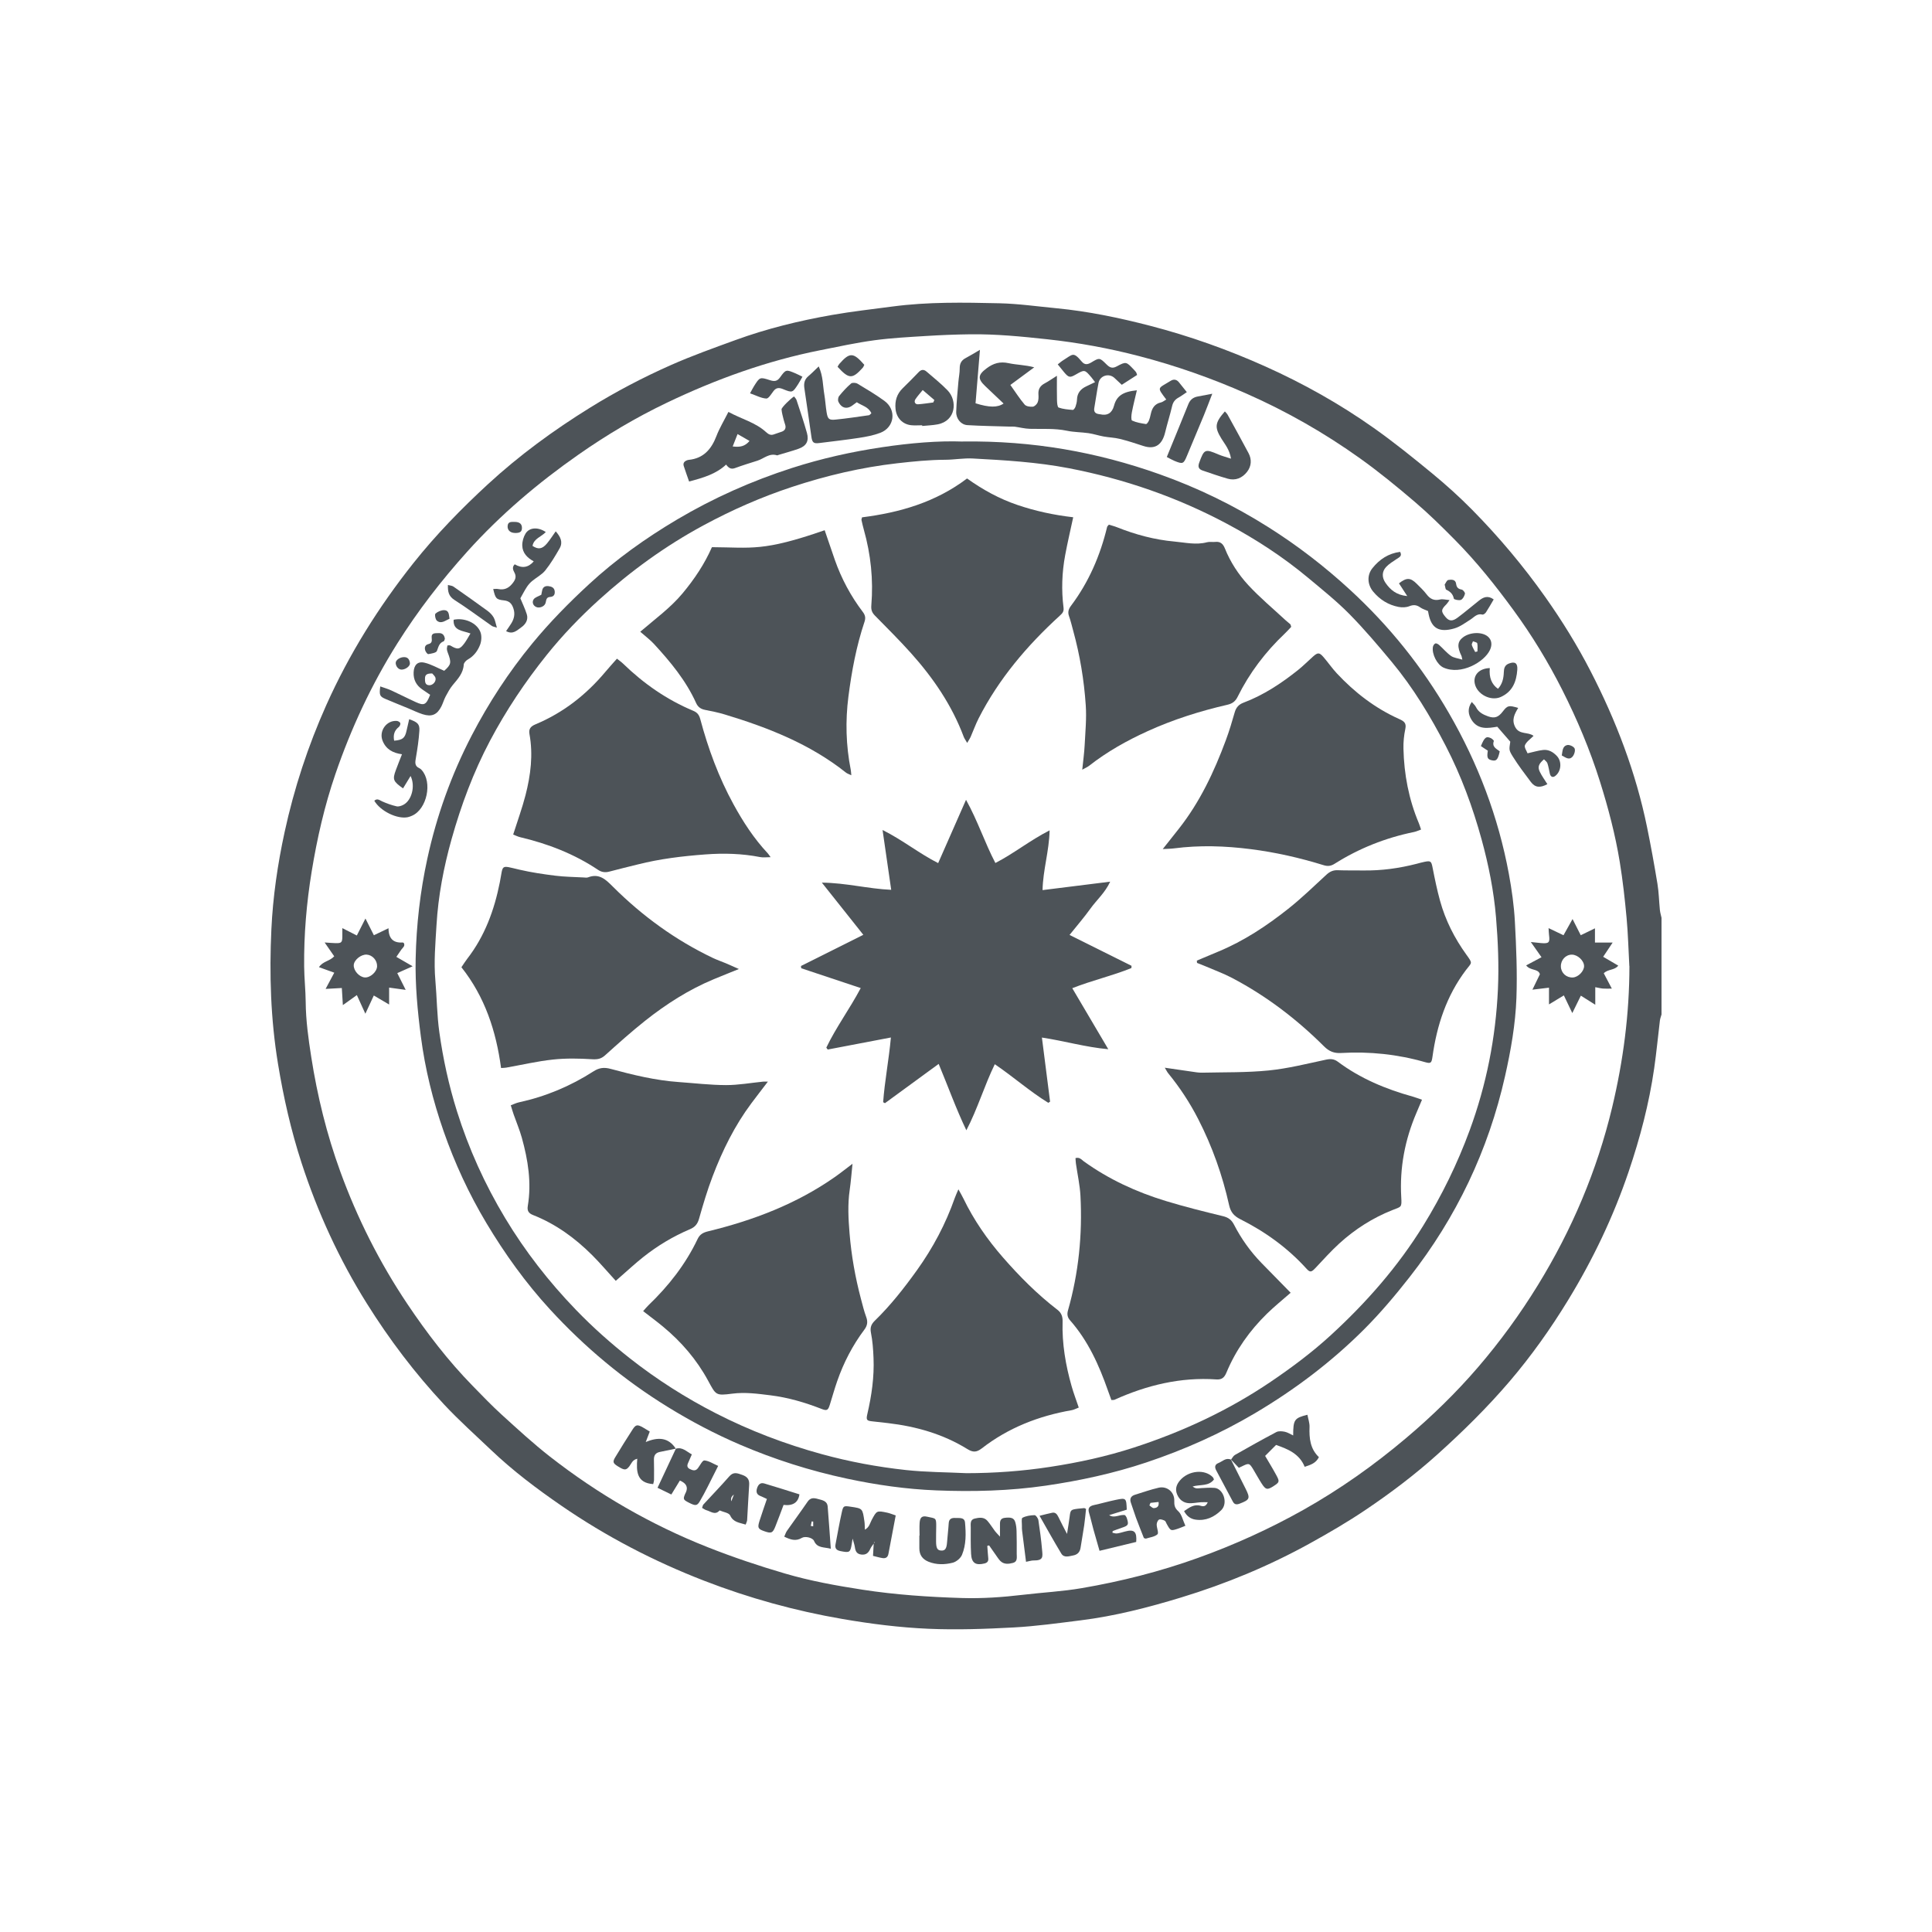 <svg xmlns="http://www.w3.org/2000/svg" width="300" height="300" viewBox="0 0 300 300" fill="none"><g clip-path="url(#clip0_94_141)"><path d="M258 157.531C257.915 157.84 257.79 158.146 257.75 158.461C257.448 160.934 257.218 163.419 256.862 165.886C256.074 171.363 254.669 176.698 252.896 181.931C250.524 188.928 247.355 195.56 243.5 201.873C240.789 206.315 237.782 210.552 234.405 214.506C230.937 218.565 227.131 222.309 223.151 225.885C219.657 229.022 215.925 231.839 212.047 234.451C209.268 236.326 206.355 238.022 203.419 239.644C197.064 243.158 190.375 245.929 183.425 248.048C178.308 249.608 173.13 250.941 167.807 251.605C164.339 252.036 160.869 252.524 157.384 252.711C152.991 252.946 148.573 253.105 144.181 252.915C139.706 252.722 135.245 252.158 130.81 251.395C123.456 250.13 116.319 248.156 109.366 245.467C101.511 242.429 94.098 238.572 87.17 233.804C83.353 231.178 79.651 228.39 76.289 225.19C73.825 222.845 71.279 220.57 68.958 218.088C64.432 213.247 60.443 207.974 56.933 202.358C52.654 195.517 49.317 188.231 46.825 180.573C45.189 175.544 44.023 170.402 43.166 165.18C42.026 158.254 41.812 151.285 42.139 144.316C42.376 139.245 43.11 134.202 44.191 129.219C45.667 122.417 47.821 115.846 50.666 109.487C54.216 101.556 58.776 94.261 64.181 87.454C67.692 83.035 71.618 79.011 75.754 75.199C80.627 70.709 85.97 66.803 91.614 63.306C95.645 60.807 99.838 58.612 104.163 56.695C107.443 55.24 110.839 54.032 114.216 52.8C119.075 51.028 124.091 49.805 129.177 48.909C132.292 48.362 135.442 48.013 138.579 47.596C144.093 46.861 149.64 46.966 155.176 47.091C158.146 47.159 161.108 47.585 164.069 47.868C168.979 48.339 173.793 49.346 178.561 50.58C184.717 52.174 190.683 54.301 196.486 56.905C202.383 59.551 207.991 62.699 213.256 66.412C216.417 68.641 219.438 71.08 222.425 73.54C224.573 75.309 226.65 77.187 228.604 79.167C232.752 83.376 236.547 87.891 239.961 92.721C242.555 96.394 244.917 100.209 246.971 104.194C250.945 111.903 254.023 119.955 255.761 128.476C256.356 131.38 256.882 134.301 257.366 137.228C257.588 138.573 257.61 139.946 257.747 141.304C257.79 141.713 257.915 142.115 258 142.518V157.531ZM253.002 150.003C252.865 147.51 252.805 145.011 252.575 142.529C252.308 139.628 251.986 136.724 251.517 133.85C250.825 129.613 249.733 125.469 248.444 121.365C246.897 116.441 244.9 111.707 242.581 107.116C240.41 102.819 237.907 98.7 235.056 94.8C232.24 90.946 229.273 87.219 225.91 83.824C223.916 81.81 221.893 79.811 219.74 77.973C216.978 75.613 214.158 73.301 211.202 71.188C205.689 67.246 199.82 63.896 193.599 61.145C188.171 58.743 182.6 56.783 176.862 55.291C172.191 54.074 167.452 53.206 162.641 52.684C158.641 52.25 154.644 51.856 150.619 51.91C148.349 51.938 146.078 52.029 143.814 52.171C141.126 52.338 138.429 52.477 135.763 52.837C132.955 53.22 130.179 53.824 127.396 54.377C119.078 56.028 111.164 58.887 103.542 62.538C98.757 64.826 94.203 67.532 89.85 70.576C83.549 74.98 77.731 79.904 72.582 85.625C68.557 90.098 64.898 94.823 61.698 99.909C57.678 106.296 54.517 113.083 52.077 120.208C50.389 125.129 49.24 130.186 48.401 135.308C47.599 140.195 47.181 145.122 47.229 150.077C47.246 151.912 47.451 153.744 47.468 155.579C47.493 158.464 47.889 161.303 48.333 164.142C49.28 170.212 50.739 176.145 52.845 181.931C55.49 189.198 58.944 196.042 63.248 202.469C66.275 206.987 69.575 211.29 73.384 215.187C74.867 216.704 76.334 218.242 77.902 219.668C80.349 221.889 82.781 224.138 85.384 226.172C92.883 232.026 101.067 236.76 109.923 240.26C113.835 241.805 117.843 243.15 121.883 244.333C125.826 245.49 129.88 246.224 133.957 246.851C139.063 247.637 144.195 247.98 149.347 248.139C152.519 248.238 155.68 248.014 158.832 247.64C161.882 247.277 164.962 247.123 167.984 246.604C174.103 245.555 180.108 244.035 185.96 241.933C191.633 239.897 197.103 237.418 202.346 234.474C208.048 231.269 213.365 227.508 218.366 223.279C222.351 219.912 226.072 216.293 229.464 212.353C232.914 208.343 236.027 204.071 238.803 199.553C244.086 190.956 247.975 181.792 250.325 171.987C252.054 164.763 253.013 157.451 253.016 150.006L253.002 150.003Z" fill="#4D5358"></path><path d="M149.518 68.556C160.379 68.411 170.342 70.192 180.017 73.627C185.974 75.74 191.621 78.491 196.964 81.867C201.493 84.726 205.703 87.973 209.649 91.604C215.751 97.217 220.858 103.584 224.994 110.743C229.5 118.54 232.655 126.839 234.294 135.685C234.746 138.133 235.096 140.62 235.23 143.102C235.443 147.053 235.611 151.021 235.469 154.969C235.318 159.059 234.604 163.107 233.702 167.111C231.111 178.615 226.158 189.022 218.881 198.308C216.673 201.124 214.349 203.884 211.82 206.414C206.756 211.474 201.069 215.771 194.893 219.43C189.536 222.603 183.886 225.122 177.989 227.091C172.908 228.787 167.696 229.915 162.388 230.69C156.738 231.512 151.065 231.654 145.39 231.427C140.716 231.24 136.079 230.579 131.49 229.598C125.772 228.375 120.23 226.611 114.871 224.311C110.999 222.649 107.275 220.683 103.682 218.468C96.871 214.27 90.789 209.193 85.398 203.317C81.623 199.204 78.374 194.68 75.507 189.884C72.807 185.366 70.613 180.615 68.884 175.663C67.219 170.892 66.01 166.002 65.356 160.979C64.833 156.957 64.457 152.933 64.543 148.871C64.651 143.633 65.242 138.448 66.358 133.325C67.808 126.652 70.099 120.27 73.245 114.209C75.882 109.132 79 104.364 82.647 99.925C85.358 96.627 88.34 93.597 91.463 90.716C95.639 86.864 100.254 83.563 105.153 80.661C110.797 77.32 116.751 74.671 122.995 72.663C127.553 71.197 132.213 70.153 136.944 69.447C141.299 68.797 145.68 68.417 149.518 68.564V68.556ZM150.038 228.755C154.408 228.75 158.741 228.438 163.056 227.777C167.463 227.105 171.807 226.16 176.043 224.785C183.602 222.331 190.74 219.016 197.34 214.546C200.597 212.339 203.738 209.993 206.625 207.347C212.15 202.281 217.063 196.694 221.017 190.287C223.907 185.604 226.3 180.7 228.197 175.549C230.809 168.461 232.257 161.118 232.598 153.596C232.766 149.887 232.61 146.143 232.3 142.438C231.958 138.36 231.153 134.33 230.067 130.367C228.687 125.347 226.897 120.474 224.508 115.848C222.121 111.231 219.435 106.778 216.098 102.767C213.988 100.229 211.848 97.699 209.533 95.35C207.55 93.342 205.325 91.561 203.152 89.746C199.254 86.493 195.015 83.73 190.54 81.342C182.802 77.212 174.615 74.373 165.987 72.708C161.042 71.755 156.05 71.463 151.048 71.194C149.64 71.117 148.218 71.386 146.804 71.392C144.292 71.403 141.808 71.653 139.311 71.937C133.732 72.572 128.312 73.851 122.998 75.604C118.225 77.178 113.642 79.192 109.209 81.589C103.303 84.782 97.924 88.685 92.977 93.172C90.075 95.807 87.35 98.635 84.889 101.706C81.54 105.884 78.582 110.309 76.081 115.04C73.509 119.904 71.601 125.026 70.118 130.31C68.892 134.678 68.044 139.14 67.78 143.65C67.612 146.494 67.347 149.353 67.604 152.244C67.84 154.91 67.843 157.596 68.218 160.265C68.801 164.431 69.692 168.518 70.949 172.532C72.778 178.366 75.285 183.897 78.439 189.144C81.543 194.306 85.222 199.023 89.398 203.356C92.024 206.082 94.846 208.589 97.824 210.932C102.003 214.219 106.467 217.059 111.195 219.475C116.435 222.155 121.914 224.237 127.595 225.797C131.894 226.977 136.267 227.788 140.687 228.268C143.785 228.602 146.92 228.602 150.041 228.753L150.038 228.755Z" fill="#4D5358"></path><path d="M181.096 62.038C179.579 60.019 179.764 60.393 181.781 59.134C182.245 58.844 182.691 58.91 183.047 59.338C183.437 59.806 183.81 60.285 184.29 60.889C183.821 61.201 183.423 61.505 182.987 61.746C182.455 62.041 182.154 62.438 182.009 63.045C181.687 64.421 181.252 65.771 180.922 67.143C180.495 68.924 179.488 69.894 177.531 69.248C176.328 68.851 175.121 68.457 173.892 68.153C173.076 67.949 172.214 67.932 171.38 67.781C170.59 67.64 169.821 67.379 169.028 67.262C167.918 67.101 166.775 67.118 165.682 66.888C163.759 66.483 161.83 66.641 159.902 66.587C159.116 66.565 158.337 66.358 157.555 66.253C157.33 66.222 157.096 66.253 156.866 66.244C154.65 66.176 152.434 66.148 150.221 66.014C149.219 65.955 148.445 65.022 148.479 63.947C148.528 62.398 148.69 60.85 148.818 59.304C148.875 58.6 149.029 57.903 149.023 57.202C149.017 56.453 149.282 55.949 149.945 55.602C150.602 55.259 151.23 54.865 152.164 54.32C151.919 57.301 151.697 59.979 151.481 62.622C153.592 63.286 154.892 63.309 155.836 62.659C154.878 61.752 153.936 60.855 152.991 59.959C151.771 58.802 151.862 58.2 153.202 57.194C154.252 56.405 155.281 56.102 156.61 56.391C157.87 56.666 159.196 56.657 160.596 57.038C159.341 57.962 158.089 58.887 156.889 59.775C157.671 60.872 158.323 61.902 159.105 62.821C159.341 63.099 159.944 63.19 160.36 63.153C160.641 63.127 161.005 62.775 161.125 62.486C161.278 62.112 161.276 61.652 161.247 61.235C161.19 60.427 161.52 59.899 162.229 59.525C162.798 59.224 163.324 58.847 164.118 58.351C164.118 59.812 164.098 60.974 164.129 62.134C164.14 62.537 164.186 63.215 164.388 63.286C165.079 63.533 165.844 63.592 166.587 63.652C166.715 63.663 166.931 63.351 167.002 63.153C167.125 62.801 167.221 62.424 167.233 62.052C167.264 61.031 167.804 60.396 168.692 59.984C169.11 59.792 169.526 59.587 170.043 59.338C169.813 59.037 169.656 58.816 169.483 58.609C168.436 57.372 168.419 57.37 167.048 58.155C166.146 58.674 165.95 58.64 165.258 57.829C164.928 57.44 164.613 57.035 164.246 56.581C164.556 56.343 164.797 56.121 165.071 55.954C166.593 55.021 166.624 54.539 167.978 56.15C168.45 56.711 168.905 56.606 169.466 56.272C170.715 55.52 170.749 55.523 171.799 56.564C172.285 57.046 172.686 57.282 173.392 56.901C174.862 56.11 174.885 56.153 176.037 57.37C176.168 57.506 176.299 57.645 176.41 57.795C176.464 57.866 176.476 57.965 176.569 58.223C175.83 58.697 175.056 59.193 174.188 59.752C173.784 59.372 173.417 59.017 173.042 58.677C172.183 57.897 170.8 58.32 170.578 59.463C170.325 60.756 170.143 62.061 169.921 63.36C169.833 63.87 170.015 64.182 170.53 64.284C170.624 64.304 170.718 64.307 170.811 64.327C171.953 64.59 172.678 64.146 172.985 62.997C173.389 61.491 174.339 60.821 176.532 60.606C176.259 61.783 175.969 62.903 175.753 64.038C175.67 64.463 175.614 65.223 175.79 65.305C176.453 65.612 177.212 65.731 177.946 65.847C178.066 65.867 178.296 65.549 178.382 65.351C178.527 65.008 178.618 64.636 178.697 64.27C178.888 63.374 179.298 62.699 180.279 62.486C180.538 62.429 180.763 62.228 181.101 62.035L181.096 62.038Z" fill="#4D5358"></path><path d="M51.9 148.497C51.434 147.822 50.998 147.195 50.409 146.347C51.177 146.395 51.63 146.44 52.085 146.452C53.027 146.474 53.149 146.35 53.157 145.419C53.16 145.053 53.157 144.685 53.157 144.117C53.946 144.52 54.631 144.869 55.408 145.263C55.829 144.435 56.216 143.675 56.745 142.628C57.268 143.664 57.641 144.401 58.056 145.224C58.802 144.866 59.524 144.523 60.329 144.137C60.329 145.722 61.064 146.458 62.534 146.347C62.574 146.344 62.617 146.384 62.696 146.421C62.969 146.9 62.531 147.147 62.306 147.47C62.068 147.816 61.831 148.165 61.547 148.582C62.358 149.05 63.109 149.487 64.073 150.045C63.177 150.442 62.511 150.737 61.689 151.103C62.105 151.931 62.489 152.697 62.995 153.707C62.005 153.571 61.282 153.472 60.423 153.355V155.982C59.544 155.465 58.85 155.054 58.045 154.581C57.658 155.42 57.263 156.271 56.733 157.411C56.21 156.262 55.829 155.431 55.413 154.518C54.699 155.029 54.065 155.482 53.24 156.072C53.177 155.054 53.129 154.249 53.078 153.418C52.23 153.463 51.513 153.503 50.56 153.557C51.078 152.587 51.471 151.858 51.906 151.038C51.106 150.752 50.378 150.488 49.53 150.181C50.133 149.251 51.2 149.265 51.897 148.494L51.9 148.497ZM58.554 150.045C58.58 149.126 57.84 148.292 56.944 148.233C56.073 148.173 54.972 149.058 54.93 149.855C54.881 150.718 55.786 151.724 56.654 151.778C57.507 151.829 58.529 150.899 58.554 150.048V150.045Z" fill="#4D5358"></path><path d="M113.107 63.961C115.181 65.084 117.334 65.606 118.967 67.109C119.365 67.475 119.712 67.634 120.222 67.433C120.617 67.277 121.032 67.172 121.428 67.019C121.894 66.837 122.068 66.485 121.937 66C121.863 65.728 121.755 65.464 121.69 65.189C121.562 64.65 121.397 64.111 121.357 63.564C121.337 63.275 122.825 61.84 123.303 61.562C123.428 61.74 123.613 61.905 123.681 62.109C124.239 63.808 124.819 65.504 125.3 67.226C125.647 68.468 125.217 69.248 124.028 69.673C123.007 70.039 121.951 70.314 120.913 70.632C120.822 70.66 120.717 70.726 120.643 70.7C119.448 70.32 118.609 71.219 117.613 71.534C116.444 71.903 115.269 72.266 114.119 72.688C113.502 72.915 113.129 72.657 112.751 72.141C111.161 73.627 109.181 74.189 107.004 74.77C106.714 73.933 106.424 73.151 106.171 72.359C106.034 71.925 106.253 71.636 106.663 71.48C106.751 71.446 106.845 71.418 106.936 71.409C109.249 71.179 110.469 69.747 111.252 67.699C111.718 66.48 112.413 65.345 113.11 63.958L113.107 63.961ZM113.772 69.325C114.913 69.466 115.667 69.322 116.387 68.471C115.747 68.102 115.212 67.793 114.529 67.399C114.259 68.085 114.048 68.621 113.772 69.322V69.325Z" fill="#4D5358"></path><path d="M236.974 149.909C237.824 149.458 238.561 149.067 239.366 148.636C238.843 147.893 238.368 147.218 237.705 146.276C238.402 146.35 238.829 146.401 239.258 146.438C240.527 146.551 240.692 146.381 240.53 145.158C240.496 144.897 240.493 144.631 240.462 144.118C241.335 144.534 242.026 144.863 242.78 145.224C243.227 144.421 243.651 143.667 244.185 142.708C244.68 143.686 245.053 144.424 245.457 145.221C246.188 144.866 246.843 144.549 247.665 144.149V146.364H250.41C249.884 147.152 249.46 147.785 248.939 148.568C249.699 149.013 250.447 149.453 251.28 149.94C250.734 150.681 249.682 150.462 249.033 151.129C249.417 151.858 249.798 152.587 250.285 153.511C249.696 153.511 249.298 153.537 248.905 153.503C248.538 153.472 248.177 153.375 247.713 153.29V156.016C246.922 155.519 246.268 155.105 245.474 154.606C245.045 155.48 244.663 156.257 244.146 157.309C243.651 156.274 243.261 155.46 242.834 154.564C242.083 155.02 241.392 155.44 240.527 155.962V153.367C239.691 153.466 238.959 153.554 237.952 153.676C238.385 152.782 238.72 152.09 239.113 151.282C238.863 150.372 237.634 150.771 236.979 149.904L236.974 149.909ZM242.37 150.088C242.407 151.095 243.23 151.838 244.245 151.781C245.07 151.736 245.983 150.797 245.975 150.009C245.963 149.163 244.979 148.241 244.083 148.236C243.119 148.23 242.336 149.078 242.373 150.091L242.37 150.088Z" fill="#4D5358"></path><path d="M127.132 56.899C127.823 58.425 127.76 59.851 127.994 61.213C128.153 62.137 128.201 63.082 128.352 64.007C128.526 65.062 128.714 65.257 129.741 65.155C131.476 64.985 133.2 64.718 134.927 64.477C135.043 64.46 135.14 64.31 135.305 64.171C134.858 63.156 133.82 62.988 133.043 62.458C132.821 62.62 132.665 62.719 132.523 62.838C131.601 63.604 130.694 63.45 130.187 62.378C130.076 62.146 130.139 61.695 130.304 61.491C130.867 60.799 131.476 60.129 132.153 59.551C132.346 59.386 132.895 59.423 133.154 59.579C134.571 60.427 135.996 61.278 137.331 62.248C139.259 63.652 138.904 66.372 136.676 67.214C135.626 67.611 134.491 67.824 133.376 67.994C131.325 68.309 129.263 68.536 127.203 68.797C126.349 68.905 126.125 68.726 125.997 67.844C125.635 65.334 125.285 62.824 124.907 60.316C124.793 59.562 124.901 58.932 125.522 58.41C126.045 57.968 126.523 57.472 127.132 56.896V56.899Z" fill="#4D5358"></path><path d="M59.044 106.588C59.632 106.798 60.207 106.956 60.745 107.203C62.033 107.793 63.294 108.446 64.588 109.033C65.874 109.614 66.175 109.455 66.793 107.89C66.403 107.623 65.982 107.337 65.564 107.05C64.631 106.409 64.178 105.535 64.227 104.398C64.275 103.266 64.844 102.645 65.934 102.906C66.958 103.15 67.908 103.706 68.978 104.16C70.061 103.193 70.13 102.903 69.524 101.326C69.458 101.153 69.401 100.966 69.393 100.785C69.384 100.606 69.444 100.427 69.478 100.223C69.66 100.223 69.823 100.172 69.919 100.232C71.052 100.912 71.387 100.875 72.124 99.874C72.448 99.435 72.701 98.941 73.054 98.365C71.842 97.909 70.329 97.971 70.44 96.235C72.081 95.881 74.016 96.678 74.593 98.13C74.827 98.717 74.773 99.554 74.534 100.155C74.175 101.063 73.583 101.879 72.659 102.396C72.371 102.557 72.025 102.918 72.01 103.204C71.931 104.546 71.088 105.425 70.303 106.372C69.865 106.903 69.529 107.524 69.205 108.134C68.941 108.63 68.79 109.189 68.537 109.691C67.874 110.992 67.04 111.356 65.624 110.905C64.861 110.661 64.136 110.298 63.393 109.991C62.213 109.503 61.023 109.035 59.851 108.531C58.955 108.145 58.876 107.935 59.046 106.588H59.044ZM67.111 104.574C66.241 104.565 65.988 104.79 65.991 105.388C65.991 105.85 65.991 106.378 66.648 106.403C67.194 106.426 67.743 105.842 67.629 105.294C67.564 104.982 67.228 104.727 67.111 104.571V104.574Z" fill="#4D5358"></path><path d="M221.745 94.882C221.29 94.678 220.869 94.559 220.533 94.318C219.976 93.921 219.484 93.873 218.827 94.136C218.337 94.332 217.706 94.343 217.177 94.244C215.589 93.941 214.278 93.124 213.239 91.882C212.323 90.787 212.235 89.317 213.106 88.231C214.198 86.867 215.578 85.931 217.41 85.693C217.76 86.337 217.296 86.521 216.903 86.782C216.326 87.171 215.706 87.536 215.239 88.035C214.539 88.787 214.585 89.709 215.148 90.517C215.888 91.581 216.829 92.406 218.516 92.557C218.01 91.779 217.62 91.178 217.231 90.582C218.4 89.666 219.006 89.672 219.979 90.639C220.514 91.172 221.071 91.694 221.526 92.293C222.075 93.019 222.696 93.311 223.609 93.09C224.004 92.993 224.454 93.129 225.088 93.178C224.812 93.552 224.724 93.711 224.599 93.833C223.751 94.667 223.731 94.945 224.476 95.827C225.006 96.454 225.515 96.519 226.331 95.912C227.466 95.067 228.542 94.142 229.654 93.263C230.323 92.732 231.028 92.409 231.941 93.079C231.546 93.745 231.167 94.428 230.741 95.081C230.63 95.251 230.342 95.467 230.195 95.43C229.344 95.214 228.903 95.844 228.317 96.213C227.518 96.715 226.727 97.319 225.845 97.577C223.444 98.275 222.277 97.537 221.839 95.387C221.811 95.248 221.785 95.112 221.74 94.888L221.745 94.882Z" fill="#4D5358"></path><path d="M63.755 120.494C63.299 121.243 62.944 121.827 62.585 122.417C61.038 121.331 60.927 121.044 61.467 119.578C61.757 118.789 62.073 118.009 62.42 117.122C60.995 116.923 59.931 116.35 59.402 115.011C58.81 113.514 60.019 111.809 61.635 111.948C61.828 111.965 62.119 112.135 62.161 112.291C62.207 112.459 62.076 112.765 61.922 112.887C61.2 113.454 61.041 114.166 61.203 115.014C62.543 114.898 62.887 114.606 63.137 113.426C63.262 112.845 63.402 112.269 63.538 111.679C64.838 112.13 65.183 112.439 65.12 113.466C65.032 114.867 64.821 116.262 64.585 117.649C64.466 118.344 64.332 118.954 65.148 119.303C65.274 119.357 65.382 119.464 65.476 119.569C67.185 121.461 66.298 125.662 63.976 126.666C63.76 126.759 63.538 126.85 63.308 126.896C61.669 127.222 59.06 125.948 58.122 124.34C58.577 123.917 58.927 124.249 59.351 124.442C60.065 124.765 60.816 125.029 61.575 125.205C61.9 125.279 62.332 125.134 62.648 124.964C63.934 124.28 64.525 122.051 63.755 120.497V120.494Z" fill="#4D5358"></path><path d="M191.152 226.654C191.348 226.41 191.496 226.078 191.749 225.93C193.88 224.717 196.019 223.514 198.19 222.371C198.543 222.184 199.083 222.235 199.507 222.323C199.948 222.416 200.352 222.689 200.804 222.896C200.81 220.442 200.978 220.193 203.015 219.685C203.134 220.323 203.368 220.964 203.345 221.591C203.28 223.332 203.442 224.977 204.799 226.265C204.326 227.21 203.533 227.454 202.591 227.766C201.763 225.706 199.911 224.986 198.147 224.37C197.598 224.921 197.081 225.44 196.449 226.072C197.007 227.028 197.644 228.055 198.213 229.116C198.716 230.052 198.657 230.171 197.826 230.718C196.796 231.396 196.549 231.362 195.9 230.349C195.442 229.637 195.041 228.889 194.603 228.163C194 227.167 193.929 227.156 192.819 227.709C192.694 227.771 192.563 227.825 192.364 227.916C191.963 227.493 191.553 227.065 191.143 226.634L191.155 226.648L191.152 226.654Z" fill="#4D5358"></path><path d="M143.197 66.037C142.628 66.037 142.056 66.085 141.495 66.029C140.124 65.884 139.197 64.871 139.06 63.507C138.935 62.259 139.254 61.187 140.161 60.297C141.003 59.468 141.842 58.637 142.653 57.781C143.069 57.344 143.467 57.344 143.885 57.71C144.986 58.671 146.147 59.579 147.154 60.631C148.696 62.242 148.445 65.356 145.592 65.895C144.807 66.043 143.999 66.066 143.202 66.145C143.202 66.111 143.197 66.074 143.197 66.04V66.037ZM144.912 62.5C144.969 62.373 145.029 62.242 145.086 62.115C144.554 61.658 144.022 61.201 143.279 60.563C142.838 61.113 142.451 61.53 142.144 61.998C141.882 62.393 142.104 62.807 142.562 62.776C143.347 62.724 144.13 62.594 144.912 62.498V62.5Z" fill="#4D5358"></path><path d="M232.499 112.845C231.113 113.066 229.483 113.395 228.479 111.738C227.99 110.93 227.833 110.008 228.536 108.999C228.806 109.319 229.059 109.526 229.187 109.796C229.574 110.59 230.286 110.956 231.048 111.228C232.084 111.597 232.661 111.384 233.352 110.482C234.081 109.535 234.271 109.484 235.742 109.929C235.184 110.865 234.675 111.764 235.295 112.924C235.941 114.127 237.284 113.605 238.129 114.266C237.642 114.759 237.034 115.156 236.795 115.709C236.65 116.047 237.073 116.631 237.196 116.974C238.098 116.773 238.851 116.537 239.622 116.455C240.473 116.364 241.173 116.776 241.753 117.394C242.572 118.268 242.433 119.813 241.466 120.514C241.102 120.778 240.772 120.622 240.658 120.131C240.536 119.592 240.456 119.036 240.28 118.517C240.2 118.282 239.93 118.109 239.75 117.907C238.923 118.614 238.732 119.082 239.102 119.845C239.426 120.514 239.878 121.124 240.277 121.762C239.136 122.38 238.368 122.298 237.705 121.416C236.743 120.137 235.773 118.857 234.926 117.505C234.26 116.444 234.339 116.396 234.516 115.167C233.85 114.402 233.221 113.678 232.499 112.847V112.845Z" fill="#4D5358"></path><path d="M135.675 239.681C135.493 239.95 135.268 240.203 135.14 240.498C134.864 241.124 134.486 241.482 133.732 241.388C133.004 241.297 132.83 240.838 132.742 240.231C132.691 239.868 132.557 239.519 132.392 238.909C132.324 239.343 132.295 239.516 132.267 239.692C132.048 241.088 131.925 241.133 130.517 240.855C129.846 240.722 129.624 240.407 129.741 239.791C130.056 238.132 130.346 236.467 130.716 234.817C130.944 233.804 131.021 233.804 132.085 233.96C133.979 234.238 133.928 234.229 134.23 236.263C134.284 236.629 134.272 237.003 134.298 237.528C134.998 237.148 135.092 236.513 135.353 236.022C136.136 234.561 136.124 234.541 137.766 234.887C138.17 234.973 138.557 235.14 139.086 235.316C138.699 237.349 138.318 239.318 137.954 241.289C137.857 241.819 137.527 242.012 137.049 241.941C136.551 241.865 136.062 241.714 135.561 241.595C135.601 240.881 135.635 240.279 135.669 239.678C135.723 239.618 135.783 239.562 135.828 239.496C135.84 239.479 135.814 239.431 135.803 239.397C135.76 239.494 135.72 239.587 135.678 239.684L135.675 239.681Z" fill="#4D5358"></path><path d="M79.927 87.627C81.065 88.294 82.05 88.14 82.88 87.165C81.882 86.634 81.117 85.854 81.097 84.7C81.085 84.079 81.284 83.378 81.609 82.848C82.206 81.875 83.555 81.81 84.749 82.615C84.072 83.353 82.889 83.619 82.69 84.768C83.583 85.352 84.189 85.273 84.931 84.391C85.406 83.824 85.802 83.191 86.291 82.505C87.048 83.361 87.443 84.195 86.9 85.145C86.223 86.331 85.517 87.519 84.667 88.58C84.129 89.249 83.287 89.669 82.61 90.237C82.306 90.492 82.03 90.806 81.814 91.138C81.458 91.683 81.162 92.264 80.801 92.903C81.102 93.64 81.512 94.48 81.794 95.362C82.078 96.249 81.6 96.959 80.917 97.432C80.283 97.872 79.637 98.587 78.585 97.997C78.886 97.554 79.154 97.185 79.392 96.8C79.831 96.088 80.004 95.35 79.731 94.508C79.489 93.756 79.119 93.32 78.263 93.229C77.037 93.101 76.923 92.92 76.588 91.459C76.866 91.459 77.134 91.416 77.381 91.467C78.266 91.646 78.946 91.354 79.512 90.673C79.964 90.132 80.274 89.604 79.871 88.889C79.637 88.475 79.504 88.024 79.93 87.624L79.927 87.627Z" fill="#4D5358"></path><path d="M153.307 240.038C153.355 240.688 153.392 241.337 153.458 241.987C153.503 242.452 153.287 242.673 152.855 242.778C151.501 243.11 150.869 242.704 150.789 241.297C150.71 239.936 150.741 238.572 150.738 237.208C150.738 236.657 150.599 235.979 151.344 235.804C152.027 235.642 152.784 235.526 153.327 236.155C153.757 236.652 154.101 237.219 154.496 237.746C154.656 237.959 154.849 238.144 155.276 238.612C155.276 237.741 155.281 237.199 155.276 236.66C155.27 236.135 155.39 235.761 156.024 235.687C156.991 235.574 157.455 235.704 157.648 236.354C157.782 236.796 157.839 237.276 157.85 237.738C157.884 238.912 157.882 240.089 157.876 241.266C157.876 241.814 158.032 242.494 157.296 242.687C156.616 242.866 155.873 242.954 155.304 242.358C155.048 242.089 154.849 241.763 154.63 241.459C154.28 240.966 153.936 240.469 153.589 239.973C153.495 239.996 153.401 240.018 153.307 240.038Z" fill="#4D5358"></path><path d="M191.152 71.222C190.916 69.778 190.202 68.993 189.673 68.13C188.58 66.349 188.626 65.677 190.196 63.884C190.35 64.063 190.526 64.216 190.631 64.409C191.718 66.386 192.808 68.363 193.869 70.354C194.404 71.358 194.318 72.407 193.638 73.275C192.899 74.217 191.852 74.682 190.626 74.328C189.317 73.95 188.028 73.505 186.742 73.063C186.171 72.867 185.963 72.527 186.205 71.866C186.99 69.724 187.092 69.668 189.22 70.578C189.758 70.808 190.333 70.952 191.152 71.222Z" fill="#4D5358"></path><path d="M184.063 236.921C183.588 237.111 183.292 237.247 182.984 237.349C181.784 237.752 181.781 237.746 181.144 236.592C181.053 236.428 180.99 236.189 180.851 236.127C180.583 236.005 180.211 235.857 179.989 235.957C179.784 236.047 179.616 236.447 179.611 236.711C179.602 237.242 179.96 238.036 179.73 238.246C179.292 238.645 178.547 238.716 177.926 238.918C177.889 238.929 177.838 238.892 177.622 238.827C177.241 237.848 176.803 236.771 176.399 235.682C176.12 234.933 175.901 234.161 175.625 233.413C175.38 232.749 175.568 232.312 176.245 232.102C177.463 231.728 178.666 231.299 179.904 231.013C181.209 230.71 182.379 231.682 182.342 233.024C182.324 233.696 182.384 234.141 182.959 234.663C183.499 235.154 183.664 236.05 184.066 236.921H184.063ZM178.646 233.364L178.478 233.759C178.709 233.909 178.948 234.193 179.167 234.178C179.568 234.153 180.02 234.008 179.904 233.225C179.48 233.274 179.064 233.319 178.646 233.364Z" fill="#4D5358"></path><path d="M104.942 224.952C105.961 224.654 106.584 225.386 107.428 225.84C107.218 226.319 107.044 226.742 106.851 227.159C106.666 227.553 106.672 227.89 107.11 228.106C107.554 228.324 107.992 228.477 108.37 227.981C108.7 227.55 109.073 226.753 109.374 226.776C110.068 226.83 110.731 227.283 111.516 227.624C110.913 228.821 110.401 229.864 109.869 230.9C109.482 231.651 109.093 232.406 108.66 233.132C108.242 233.835 107.986 233.849 106.996 233.347C106.086 232.885 106.043 232.791 106.384 231.972C106.421 231.884 106.47 231.804 106.51 231.719C106.87 230.916 106.556 230.31 105.568 229.901C105.155 230.576 104.729 231.271 104.245 232.065C103.497 231.702 102.84 231.382 102.103 231.022C103.087 228.926 104.017 226.937 104.951 224.946L104.939 224.958L104.942 224.952Z" fill="#4D5358"></path><path d="M104.953 224.941C104.123 225.114 103.295 225.289 102.461 225.457C101.79 225.59 101.525 225.999 101.542 226.665C101.571 227.7 101.565 228.738 101.557 229.776C101.557 230.001 101.474 230.225 101.429 230.452C98.854 230.27 98.797 228.475 98.954 226.512C98.168 226.693 98.038 227.295 97.713 227.703C97.21 228.336 96.948 228.327 95.895 227.661C95.193 227.215 95.105 226.994 95.528 226.291C96.405 224.836 97.304 223.398 98.225 221.971C98.729 221.191 98.976 221.165 99.847 221.659C100.171 221.843 100.49 222.045 100.894 222.289C100.709 222.771 100.538 223.222 100.271 223.92C102.208 223.103 103.81 223.196 104.942 224.958L104.953 224.946V224.941Z" fill="#4D5358"></path><path d="M142.79 238.45C142.79 237.789 142.753 237.128 142.798 236.47C142.858 235.614 143.171 235.333 143.979 235.514C145.325 235.812 145.39 235.631 145.373 237.111C145.364 237.866 145.344 238.62 145.353 239.374C145.361 240.407 145.561 240.739 146.15 240.77C146.764 240.804 146.986 240.464 147.06 239.471C147.131 238.487 147.259 237.508 147.316 236.524C147.359 235.806 147.8 235.676 148.377 235.71C148.966 235.744 149.771 235.568 149.848 236.425C149.999 238.115 150.038 239.842 149.378 241.436C149.159 241.967 148.494 242.517 147.933 242.659C146.701 242.968 145.41 243.002 144.172 242.5C143.236 242.12 142.756 241.439 142.756 240.43C142.756 239.769 142.756 239.111 142.756 238.45C142.767 238.45 142.778 238.45 142.793 238.45H142.79Z" fill="#4D5358"></path><path d="M174.959 234.422C174.069 234.697 173.147 234.984 172.228 235.267C173.087 235.823 173.833 235.1 174.703 235.276C174.771 235.387 174.905 235.526 174.959 235.693C175.303 236.754 175.229 236.887 174.2 237.227C173.724 237.386 173.255 237.565 172.783 237.741C172.763 237.749 172.769 237.826 172.74 238.002C172.971 238.041 173.215 238.146 173.44 238.115C173.858 238.058 174.271 237.931 174.68 237.817C176.177 237.403 176.547 237.897 176.43 239.431C174.632 239.865 172.771 240.316 170.735 240.81C170.399 239.641 170.086 238.575 169.79 237.502C169.551 236.64 169.361 235.764 169.104 234.907C168.885 234.181 169.17 233.861 169.861 233.707C171.016 233.455 172.151 233.126 173.309 232.888C174.86 232.567 174.902 232.624 174.962 234.425L174.959 234.422Z" fill="#4D5358"></path><path d="M188.501 229.734C187.667 230.829 186.407 230.471 185.192 230.82C185.698 231.251 186.094 231.095 186.484 231.073C187.181 231.033 187.88 230.99 188.575 231.036C189.946 231.124 190.751 233.407 189.627 234.507C188.538 235.571 187.238 236.192 185.664 235.971C184.882 235.863 184.282 235.438 183.861 234.646C184.677 234.093 185.414 233.512 186.455 233.824C186.927 233.966 187.277 233.892 187.536 233.265C187.127 233.265 186.785 233.245 186.447 233.268C185.838 233.31 185.229 233.449 184.626 233.415C183.758 233.367 183.135 232.879 182.791 232.071C182.43 231.231 182.68 230.508 183.243 229.859C184.583 228.31 187.132 228.089 188.353 229.411C188.412 229.476 188.432 229.578 188.503 229.737L188.501 229.734Z" fill="#4D5358"></path><path d="M129.004 240.486C127.891 240.208 126.893 240.404 126.404 239.27C126.187 238.768 125.027 238.492 124.512 238.802C123.547 239.38 122.725 239.062 121.778 238.614C121.934 238.268 122.025 237.953 122.205 237.698C123.26 236.192 124.355 234.714 125.391 233.197C125.832 232.55 126.338 232.57 126.992 232.755C127.689 232.95 128.446 233.035 128.523 233.951C128.694 236.045 128.836 238.144 129.007 240.486H129.004ZM126.273 236.269C126.193 236.26 126.113 236.255 126.037 236.246C125.991 236.479 125.946 236.711 125.9 236.944C126.025 236.964 126.148 236.986 126.273 237.006V236.269Z" fill="#4D5358"></path><path d="M115.792 236.737C114.788 236.422 113.875 236.396 113.38 235.319C113.186 234.899 112.307 234.791 111.741 234.539C111.044 235.338 110.364 234.686 109.687 234.502C109.471 234.442 109.28 234.289 109.021 234.147C109.098 233.937 109.115 233.736 109.223 233.617C110.558 232.159 111.94 230.741 113.24 229.252C113.898 228.497 114.495 228.755 115.252 229.019C116.062 229.303 116.387 229.745 116.33 230.576C116.208 232.403 116.125 234.229 116.014 236.056C116.003 236.232 115.903 236.402 115.792 236.731V236.737ZM113.957 232.082C113.567 232.358 113.434 232.704 113.559 233.12C113.718 232.703 113.838 232.394 113.957 232.082Z" fill="#4D5358"></path><path d="M161.418 235.372C162.22 235.177 162.795 235.015 163.381 234.899C163.901 234.794 164.149 235.151 164.345 235.554C164.553 235.976 164.763 236.402 164.977 236.822C165.167 237.196 165.364 237.565 165.688 238.189C165.847 237.145 165.989 236.348 166.089 235.548C166.223 234.462 166.251 234.419 167.375 234.272C167.702 234.229 168.029 234.204 168.356 234.175C168.396 234.173 168.439 234.209 168.641 234.303C168.553 235.109 168.481 235.976 168.356 236.836C168.188 237.999 167.967 239.156 167.793 240.319C167.688 241.019 167.307 241.411 166.615 241.536C165.967 241.655 165.221 241.936 164.797 241.235C163.659 239.357 162.598 237.432 161.418 235.37V235.372Z" fill="#4D5358"></path><path d="M181.181 70.961C182.33 68.15 183.44 65.464 184.521 62.77C184.794 62.086 185.257 61.706 185.96 61.573C186.634 61.445 187.306 61.318 188.242 61.139C187.738 62.432 187.354 63.473 186.933 64.497C186.074 66.582 185.189 68.652 184.327 70.737C183.787 72.047 183.681 72.107 182.353 71.559C182.009 71.418 181.69 71.222 181.184 70.964L181.181 70.961Z" fill="#4D5358"></path><path d="M227.071 102.433C226.98 102.033 226.977 101.936 226.937 101.854C226.237 100.436 226.306 99.613 227.188 98.955C228.291 98.13 230.149 98.082 231.045 98.853C231.614 99.347 231.748 100.093 231.361 100.924C230.488 102.801 226.88 104.886 224.146 103.664C223.156 103.221 222.303 101.542 222.505 100.439C222.542 100.237 222.715 99.971 222.889 99.914C223.043 99.863 223.319 100.019 223.472 100.155C224.095 100.714 224.639 101.375 225.316 101.854C225.74 102.155 226.343 102.203 227.074 102.43L227.071 102.433ZM229.068 101.241C229.185 101.213 229.298 101.185 229.415 101.156C229.415 100.731 229.475 100.291 229.384 99.888C229.35 99.744 228.954 99.678 228.724 99.576C228.658 99.775 228.493 100.002 228.545 100.161C228.664 100.538 228.886 100.884 229.068 101.241Z" fill="#4D5358"></path><path d="M119.087 232.76C118.711 232.587 118.381 232.42 118.04 232.284C117.485 232.06 117.394 231.646 117.542 231.135C117.704 230.579 118.037 230.162 118.668 230.349C120.509 230.891 122.335 231.481 124.136 232.043C123.954 233.308 123.133 233.854 121.672 233.682C121.249 234.8 120.836 235.94 120.384 237.066C119.98 238.07 119.747 238.146 118.648 237.755C117.701 237.417 117.602 237.23 117.94 236.155C118.29 235.041 118.685 233.94 119.084 232.76H119.087Z" fill="#4D5358"></path><path d="M231.335 103.74C231.197 105.196 231.62 106.268 232.604 106.956C233.284 106.23 233.478 105.331 233.512 104.387C233.532 103.783 233.648 103.289 234.294 103.037C235.253 102.665 235.682 102.986 235.605 104.001C235.469 105.845 234.872 107.393 233.054 108.221C231.495 108.93 229.333 107.816 228.997 106.125C228.735 104.801 229.731 103.783 231.333 103.74H231.335Z" fill="#4D5358"></path><path d="M159.321 242.517C159.102 240.795 158.903 239.233 158.709 237.667C158.681 237.434 158.678 237.199 158.684 236.964C158.695 236.518 158.57 235.784 158.769 235.679C159.321 235.389 160.012 235.287 160.65 235.273C160.849 235.267 161.196 235.761 161.241 236.062C161.477 237.588 161.677 239.122 161.813 240.659C161.907 241.734 162.058 242.333 160.448 242.31C160.175 242.307 159.901 242.406 159.318 242.517H159.321Z" fill="#4D5358"></path><path d="M191.141 226.639C191.897 228.146 192.654 229.649 193.411 231.155C194.17 232.667 194.074 232.882 192.495 233.486C192.017 233.671 191.681 233.631 191.434 233.166C190.574 231.549 189.718 229.932 188.853 228.319C188.58 227.811 188.634 227.4 189.2 227.178C189.829 226.932 190.355 226.288 191.152 226.654L191.141 226.639Z" fill="#4D5358"></path><path d="M116.464 61.074C116.774 60.515 116.916 60.226 117.087 59.953C117.974 58.552 117.986 58.527 119.542 59.029C120.205 59.242 120.663 59.247 121.123 58.603C122.025 57.338 122.068 57.364 123.525 57.977C123.857 58.118 124.179 58.291 124.603 58.498C124.341 58.955 124.15 59.321 123.926 59.667C123.069 60.986 123.049 61.02 121.587 60.421C120.964 60.166 120.532 60.178 120.111 60.722C119.772 61.159 119.348 61.902 118.998 61.885C118.202 61.842 117.431 61.411 116.466 61.074H116.464Z" fill="#4D5358"></path><path d="M69.552 90.835C69.916 90.934 70.209 90.943 70.409 91.085C72.184 92.324 73.953 93.572 75.703 94.851C76.075 95.123 76.428 95.484 76.656 95.881C76.886 96.284 76.952 96.783 77.156 97.46C76.707 97.313 76.519 97.293 76.383 97.2C74.454 95.855 72.571 94.437 70.588 93.175C69.669 92.591 69.521 91.884 69.552 90.841V90.835Z" fill="#4D5358"></path><path d="M130.059 56.955C130.142 56.816 130.213 56.641 130.329 56.51C131.94 54.678 132.508 54.695 134.207 56.649C134.133 56.791 134.082 56.978 133.962 57.106C132.349 58.895 131.82 58.878 130.059 56.955Z" fill="#4D5358"></path><path d="M84.055 92.358C84.095 92.154 84.135 91.879 84.203 91.612C84.334 91.107 84.721 90.96 85.179 91.016C85.671 91.079 86.098 91.263 86.141 91.859C86.177 92.375 85.941 92.664 85.421 92.693C84.735 92.73 84.849 93.297 84.687 93.708C84.49 94.207 83.734 94.477 83.256 94.253C82.724 94.003 82.604 93.467 82.858 93.073C83.071 92.744 83.594 92.613 84.05 92.355L84.055 92.358Z" fill="#4D5358"></path><path d="M229.953 115.857C230.508 114.487 230.783 114.277 231.512 114.623C231.699 114.714 231.993 114.986 231.961 115.074C231.628 115.99 232.391 116.274 232.877 116.668C232.607 117.93 232.365 118.208 231.702 118.069C230.971 117.916 230.857 117.666 231.028 116.569C230.698 116.35 230.354 116.12 229.953 115.854V115.857Z" fill="#4D5358"></path><path d="M69.077 99.185C69.04 99.27 69.006 99.54 68.889 99.582C68.164 99.852 68.087 100.47 67.843 101.08C67.72 101.383 66.983 101.488 66.505 101.57C66.377 101.593 66.096 101.224 66.028 100.995C65.897 100.558 65.985 100.141 66.525 100.013C67.086 99.883 67.083 99.511 67.032 99.046C66.946 98.226 67.595 98.34 68.084 98.311C68.622 98.277 68.983 98.521 69.08 99.185H69.077Z" fill="#4D5358"></path><path d="M224.326 90.775C224.485 90.56 224.653 90.095 224.889 90.058C225.353 89.981 226.01 89.936 226.104 90.65C226.178 91.206 226.411 91.448 226.966 91.55C227.182 91.589 227.52 92.018 227.478 92.194C227.39 92.554 227.153 93.025 226.852 93.149C226.545 93.277 225.779 93.101 225.751 92.954C225.609 92.228 225.188 91.862 224.573 91.564C224.437 91.499 224.437 91.15 224.326 90.775Z" fill="#4D5358"></path><path d="M242.51 117.306C242.644 116.642 242.584 115.86 243.375 115.689C243.719 115.616 244.385 115.93 244.507 116.228C244.644 116.563 244.45 117.187 244.18 117.493C243.639 118.1 243.09 117.604 242.51 117.306Z" fill="#4D5358"></path><path d="M79.922 82.757C79.205 82.734 78.761 82.292 78.826 81.642C78.892 80.965 79.432 81.047 79.879 81.041C80.701 81.03 81.085 81.379 81.045 82.057C81.014 82.593 80.71 82.783 79.922 82.76V82.757Z" fill="#4D5358"></path><path d="M69.803 96.076C69.128 96.363 68.525 96.93 67.848 96.386C67.606 96.193 67.47 95.416 67.623 95.279C67.973 94.967 68.54 94.724 69.003 94.746C69.746 94.783 69.697 95.475 69.803 96.074V96.076Z" fill="#4D5358"></path><path d="M62.369 103.976C61.897 103.987 61.462 103.508 61.444 102.954C61.43 102.486 62.116 102.018 62.793 102.038C63.388 102.055 63.587 102.472 63.652 102.952C63.718 103.417 63.003 103.964 62.372 103.978L62.369 103.976Z" fill="#4D5358"></path><path d="M161.788 161.113C162.229 164.567 162.644 167.815 163.056 171.062C162.965 171.122 162.872 171.184 162.78 171.244C159.916 169.485 157.392 167.236 154.471 165.251C152.832 168.617 151.799 172.183 150.056 175.51C148.46 172.183 147.236 168.754 145.757 165.203C142.918 167.279 140.164 169.29 137.413 171.303C137.319 171.252 137.228 171.201 137.134 171.15C137.373 167.872 138.016 164.63 138.338 161.101C134.949 161.748 131.738 162.361 128.526 162.973C128.455 162.874 128.384 162.775 128.31 162.675C129.82 159.524 131.92 156.694 133.655 153.426C130.529 152.385 127.47 151.367 124.415 150.349C124.401 150.233 124.387 150.116 124.372 150C127.547 148.412 130.725 146.823 134.056 145.156C131.891 142.43 129.851 139.866 127.618 137.055C131.382 137.089 134.759 138.011 138.386 138.17C137.948 135.132 137.515 132.148 137.043 128.878C140.192 130.461 142.716 132.52 145.677 134.023C147.108 130.773 148.485 127.644 150.004 124.193C151.851 127.525 152.906 130.844 154.562 134.006C157.455 132.517 159.941 130.484 162.982 128.938C162.911 132.177 161.953 135.073 161.887 138.215C165.403 137.776 168.757 137.359 172.39 136.905C171.585 138.641 170.285 139.744 169.332 141.077C168.351 142.444 167.244 143.721 166.078 145.178C169.403 146.835 172.555 148.403 175.705 149.972C175.699 150.088 175.693 150.201 175.685 150.318C172.743 151.517 169.619 152.218 166.502 153.446C168.334 156.549 170.137 159.604 172.094 162.922C168.504 162.596 165.304 161.64 161.779 161.11L161.788 161.113Z" fill="#4D5358"></path><path d="M185.841 149.163C186.953 148.695 188.063 148.225 189.178 147.762C193.149 146.117 196.697 143.763 200.036 141.117C202.105 139.477 204.008 137.628 205.951 135.836C206.474 135.353 206.992 135.098 207.718 135.127C209.043 135.178 210.372 135.149 211.697 135.166C214.508 135.206 217.262 134.829 219.979 134.128C220.391 134.02 220.801 133.901 221.219 133.819C222.186 133.626 222.26 133.745 222.462 134.783C222.798 136.491 223.148 138.204 223.612 139.88C224.448 142.909 225.853 145.678 227.694 148.233C228.727 149.668 228.553 149.413 227.631 150.63C224.619 154.618 223.119 159.19 222.437 164.071C222.297 165.064 222.183 165.188 221.293 164.933C217.02 163.702 212.662 163.254 208.232 163.509C207.154 163.572 206.378 163.257 205.601 162.483C201.362 158.259 196.64 154.652 191.326 151.858C189.988 151.157 188.558 150.635 187.169 150.037C186.743 149.853 186.307 149.694 185.875 149.521C185.863 149.402 185.852 149.28 185.844 149.16L185.841 149.163Z" fill="#4D5358"></path><path d="M166.647 80.321C166.194 82.434 165.751 84.309 165.401 86.2C164.897 88.901 164.8 91.629 165.145 94.358C165.227 95.001 164.937 95.262 164.53 95.634C159.472 100.257 155.091 105.416 151.962 111.546C151.492 112.467 151.148 113.452 150.73 114.402C150.607 114.682 150.425 114.935 150.184 115.358C149.939 114.932 149.745 114.68 149.64 114.393C147.808 109.509 144.918 105.277 141.461 101.42C139.666 99.418 137.754 97.517 135.868 95.6C135.402 95.126 135.24 94.704 135.299 93.997C135.629 90.018 135.22 86.098 134.136 82.249C133.996 81.75 133.88 81.245 133.769 80.741C133.752 80.658 133.806 80.562 133.857 80.332C139.683 79.595 145.268 78.006 150.164 74.296C152.57 76.021 155.159 77.451 157.995 78.412C160.775 79.354 163.623 79.972 166.652 80.321H166.647Z" fill="#4D5358"></path><path d="M128.053 82.329C128.6 83.926 129.106 85.437 129.635 86.944C130.662 89.859 132.107 92.559 133.976 95.021C134.378 95.549 134.432 95.977 134.235 96.567C132.972 100.336 132.25 104.225 131.743 108.156C131.254 111.965 131.359 115.766 132.105 119.541C132.147 119.757 132.153 119.981 132.193 120.383C131.809 120.196 131.55 120.125 131.359 119.969C125.775 115.528 119.274 112.978 112.529 110.939C111.536 110.638 110.512 110.431 109.491 110.232C108.828 110.105 108.376 109.793 108.097 109.174C106.524 105.686 104.114 102.779 101.548 99.993C100.951 99.344 100.228 98.811 99.417 98.096C101.736 96.108 104.091 94.403 105.975 92.151C107.835 89.924 109.408 87.559 110.549 84.964C116.748 85.004 118.429 85.678 128.056 82.332L128.053 82.329Z" fill="#4D5358"></path><path d="M180.876 165.795C182.387 166.014 183.673 166.209 184.962 166.388C185.522 166.465 186.088 166.578 186.649 166.564C190.099 166.485 193.567 166.564 196.992 166.221C199.988 165.923 202.941 165.174 205.894 164.545C206.614 164.391 207.163 164.431 207.74 164.862C211.237 167.477 215.191 169.119 219.373 170.282C219.814 170.404 220.24 170.575 220.807 170.765C220.482 171.53 220.215 172.169 219.942 172.807C218.149 176.993 217.322 181.344 217.586 185.902C217.68 187.521 217.618 187.348 216.215 187.901C213.151 189.113 210.403 190.871 207.973 193.08C206.651 194.286 205.453 195.633 204.221 196.935C203.627 197.562 203.413 197.599 202.864 196.995C199.945 193.773 196.472 191.268 192.603 189.322C191.621 188.829 191.101 188.23 190.862 187.161C189.823 182.495 188.239 178.017 186.051 173.757C184.754 171.23 183.206 168.867 181.406 166.669C181.241 166.468 181.13 166.224 180.871 165.798L180.876 165.795Z" fill="#4D5358"></path><path d="M172.183 81.472C172.567 81.591 173.013 81.696 173.437 81.867C176.31 83.012 179.289 83.815 182.359 84.09C184.029 84.24 185.727 84.657 187.434 84.198C187.835 84.09 188.287 84.195 188.708 84.147C189.511 84.059 189.923 84.465 190.199 85.157C191.05 87.284 192.304 89.201 193.835 90.858C195.624 92.792 197.667 94.494 199.604 96.292C199.846 96.516 200.113 96.709 200.355 96.93C200.415 96.984 200.418 97.1 200.497 97.341C200.201 97.653 199.869 98.033 199.502 98.379C196.489 101.233 194.017 104.489 192.176 108.204C191.838 108.888 191.385 109.251 190.597 109.432C186.347 110.411 182.208 111.716 178.225 113.525C174.979 115 171.901 116.722 169.096 118.926C168.848 119.118 168.544 119.24 168.052 119.515C168.194 118.106 168.365 116.909 168.425 115.704C168.53 113.636 168.738 111.554 168.595 109.501C168.331 105.601 167.691 101.743 166.652 97.963C166.439 97.191 166.26 96.405 165.989 95.651C165.77 95.033 165.938 94.55 166.297 94.074C169.065 90.392 170.846 86.266 171.915 81.813C171.935 81.73 172.026 81.665 172.18 81.472H172.183Z" fill="#4D5358"></path><path d="M148.821 184.677C149.162 185.3 149.398 185.695 149.597 186.106C151.208 189.441 153.293 192.451 155.731 195.245C158.317 198.206 161.071 200.98 164.194 203.379C164.823 203.861 165.022 204.454 164.999 205.223C164.897 208.643 165.469 211.979 166.402 215.257C166.709 216.338 167.113 217.39 167.509 218.567C167.085 218.726 166.76 218.913 166.41 218.973C161.29 219.864 156.57 221.707 152.451 224.904C151.62 225.548 151.057 225.533 150.201 225.003C146.434 222.677 142.269 221.497 137.897 220.981C137.1 220.887 136.304 220.791 135.504 220.712C134.568 220.618 134.463 220.502 134.685 219.549C135.348 216.693 135.763 213.805 135.641 210.87C135.587 209.556 135.496 208.232 135.24 206.947C135.077 206.125 135.294 205.611 135.846 205.072C138.292 202.693 140.383 200.024 142.369 197.258C144.864 193.778 146.847 190.048 148.26 186.015C148.394 185.638 148.57 185.275 148.818 184.682L148.821 184.677Z" fill="#4D5358"></path><path d="M200.415 200.736C199.14 201.856 197.889 202.86 196.748 203.975C194.051 206.61 191.895 209.642 190.444 213.127C190.119 213.91 189.727 214.253 188.879 214.197C183.312 213.814 178.071 215.093 173.036 217.362C172.956 217.399 172.851 217.376 172.572 217.393C172.407 216.934 172.217 216.423 172.035 215.91C170.655 211.97 168.957 208.198 166.157 205.018C165.736 204.539 165.668 204.065 165.842 203.458C167.492 197.65 168.089 191.716 167.773 185.7C167.685 184.019 167.307 182.351 167.068 180.675C167.031 180.408 167.025 180.136 167.002 179.832C167.637 179.634 167.955 180.09 168.294 180.334C172.171 183.128 176.458 185.096 181.007 186.486C183.943 187.382 186.93 188.125 189.915 188.849C190.745 189.05 191.237 189.43 191.613 190.159C192.742 192.352 194.162 194.345 195.886 196.118C197.359 197.633 198.844 199.139 200.409 200.736H200.415Z" fill="#4D5358"></path><path d="M132.378 180.708C132.213 182.28 132.122 183.536 131.94 184.779C131.61 187.033 131.735 189.266 131.92 191.529C132.201 194.969 132.802 198.339 133.681 201.666C133.934 202.622 134.167 203.589 134.508 204.513C134.782 205.259 134.685 205.847 134.21 206.476C132.386 208.913 131.001 211.587 130.002 214.458C129.584 215.657 129.243 216.885 128.864 218.099C128.585 218.998 128.412 219.106 127.556 218.772C124.99 217.768 122.358 216.999 119.624 216.661C117.67 216.42 115.713 216.148 113.715 216.406C111.124 216.738 111.181 216.653 109.949 214.381C108.177 211.114 105.781 208.331 102.911 205.963C101.941 205.16 100.922 204.414 99.867 203.592C100.197 203.223 100.43 202.934 100.695 202.678C103.821 199.678 106.458 196.317 108.325 192.391C108.663 191.676 109.178 191.387 109.938 191.203C116.979 189.492 123.667 186.948 129.638 182.765C130.48 182.175 131.282 181.534 132.375 180.711L132.378 180.708Z" fill="#4D5358"></path><path d="M220.664 128.81C220.252 128.958 219.916 129.122 219.561 129.193C215.154 130.095 211.04 131.723 207.242 134.122C206.659 134.491 206.173 134.542 205.527 134.344C201.817 133.195 198.028 132.338 194.179 131.851C190.233 131.351 186.259 131.218 182.29 131.737C181.787 131.802 181.275 131.8 180.552 131.842C181.46 130.696 182.239 129.712 183.019 128.728C186.304 124.567 188.532 119.845 190.355 114.918C190.879 113.505 191.314 112.056 191.727 110.604C191.94 109.847 192.372 109.381 193.089 109.112C196.224 107.929 198.975 106.103 201.573 104.029C202.383 103.383 203.112 102.637 203.888 101.948C204.628 101.292 204.873 101.292 205.518 102.041C206.227 102.861 206.841 103.766 207.581 104.557C210.346 107.518 213.512 109.96 217.228 111.634C217.953 111.96 218.423 112.226 218.221 113.171C218.007 114.175 217.902 115.227 217.928 116.257C218.019 120.247 218.755 124.116 220.312 127.812C220.437 128.104 220.522 128.413 220.661 128.816L220.664 128.81Z" fill="#4D5358"></path><path d="M114.723 150.471C113.161 151.106 111.977 151.574 110.802 152.065C106.933 153.679 103.434 155.919 100.168 158.509C98.026 160.208 95.989 162.04 93.958 163.867C93.335 164.428 92.778 164.528 91.938 164.477C89.916 164.352 87.862 164.309 85.853 164.528C83.418 164.791 81.017 165.356 78.602 165.781C78.377 165.821 78.147 165.818 77.805 165.841C77.037 160.114 75.302 154.799 71.649 150.193C71.979 149.711 72.246 149.271 72.559 148.868C75.285 145.351 76.758 141.304 77.612 137.004C78.175 134.171 77.635 134.341 80.653 135.041C82.488 135.467 84.36 135.745 86.232 135.977C87.68 136.159 89.15 136.17 90.613 136.25C90.849 136.264 91.111 136.312 91.318 136.233C93.073 135.56 94.081 136.599 95.201 137.713C99.75 142.243 104.888 145.984 110.709 148.758C111.346 149.061 112.023 149.288 112.677 149.563C113.269 149.813 113.852 150.079 114.725 150.465L114.723 150.471Z" fill="#4D5358"></path><path d="M79.686 129.59C80.368 127.44 81.082 125.492 81.597 123.492C82.402 120.372 82.803 117.198 82.215 113.976C82.072 113.196 82.397 112.791 83.136 112.481C87.458 110.678 91.034 107.875 94.023 104.302C94.567 103.652 95.139 103.028 95.799 102.279C96.134 102.549 96.47 102.776 96.757 103.054C99.944 106.145 103.534 108.65 107.645 110.371C108.299 110.646 108.566 111.026 108.743 111.682C109.966 116.254 111.596 120.678 113.872 124.845C115.368 127.585 117.058 130.197 119.206 132.489C119.328 132.619 119.422 132.775 119.658 133.101C119.001 133.101 118.501 133.181 118.031 133.087C115.22 132.534 112.37 132.463 109.542 132.673C106.012 132.937 102.484 133.354 99.033 134.23C97.565 134.602 96.089 134.942 94.629 135.339C93.981 135.515 93.42 135.438 92.874 135.075C89.167 132.596 85.082 131.017 80.761 129.996C80.402 129.91 80.067 129.735 79.686 129.59Z" fill="#4D5358"></path><path d="M95.614 198.886C94.325 197.474 93.198 196.144 91.967 194.913C89.304 192.252 86.297 190.06 82.764 188.667C82.067 188.392 81.833 187.992 81.956 187.258C82.559 183.647 81.993 180.124 81.025 176.653C80.684 175.43 80.18 174.25 79.76 173.051C79.606 172.617 79.481 172.171 79.313 171.627C79.785 171.454 80.161 171.264 80.559 171.176C84.721 170.274 88.59 168.651 92.16 166.357C93.042 165.79 93.813 165.702 94.817 165.974C98.285 166.913 101.779 167.764 105.383 168.019C107.832 168.192 110.282 168.487 112.731 168.493C114.657 168.498 116.583 168.144 118.512 167.954C118.685 167.937 118.862 167.954 119.237 167.954C118.31 169.171 117.479 170.24 116.671 171.32C114.08 174.789 112.188 178.635 110.657 182.654C109.835 184.81 109.175 187.031 108.546 189.249C108.316 190.063 107.921 190.539 107.158 190.863C104.53 191.974 102.1 193.435 99.87 195.205C98.723 196.112 97.651 197.111 96.544 198.07C96.262 198.313 95.987 198.56 95.62 198.884L95.614 198.886Z" fill="#4D5358"></path></g><defs><clipPath id="clip0_94_141"><rect width="216" height="206" fill="white" transform="translate(42 47)"></rect></clipPath></defs></svg>